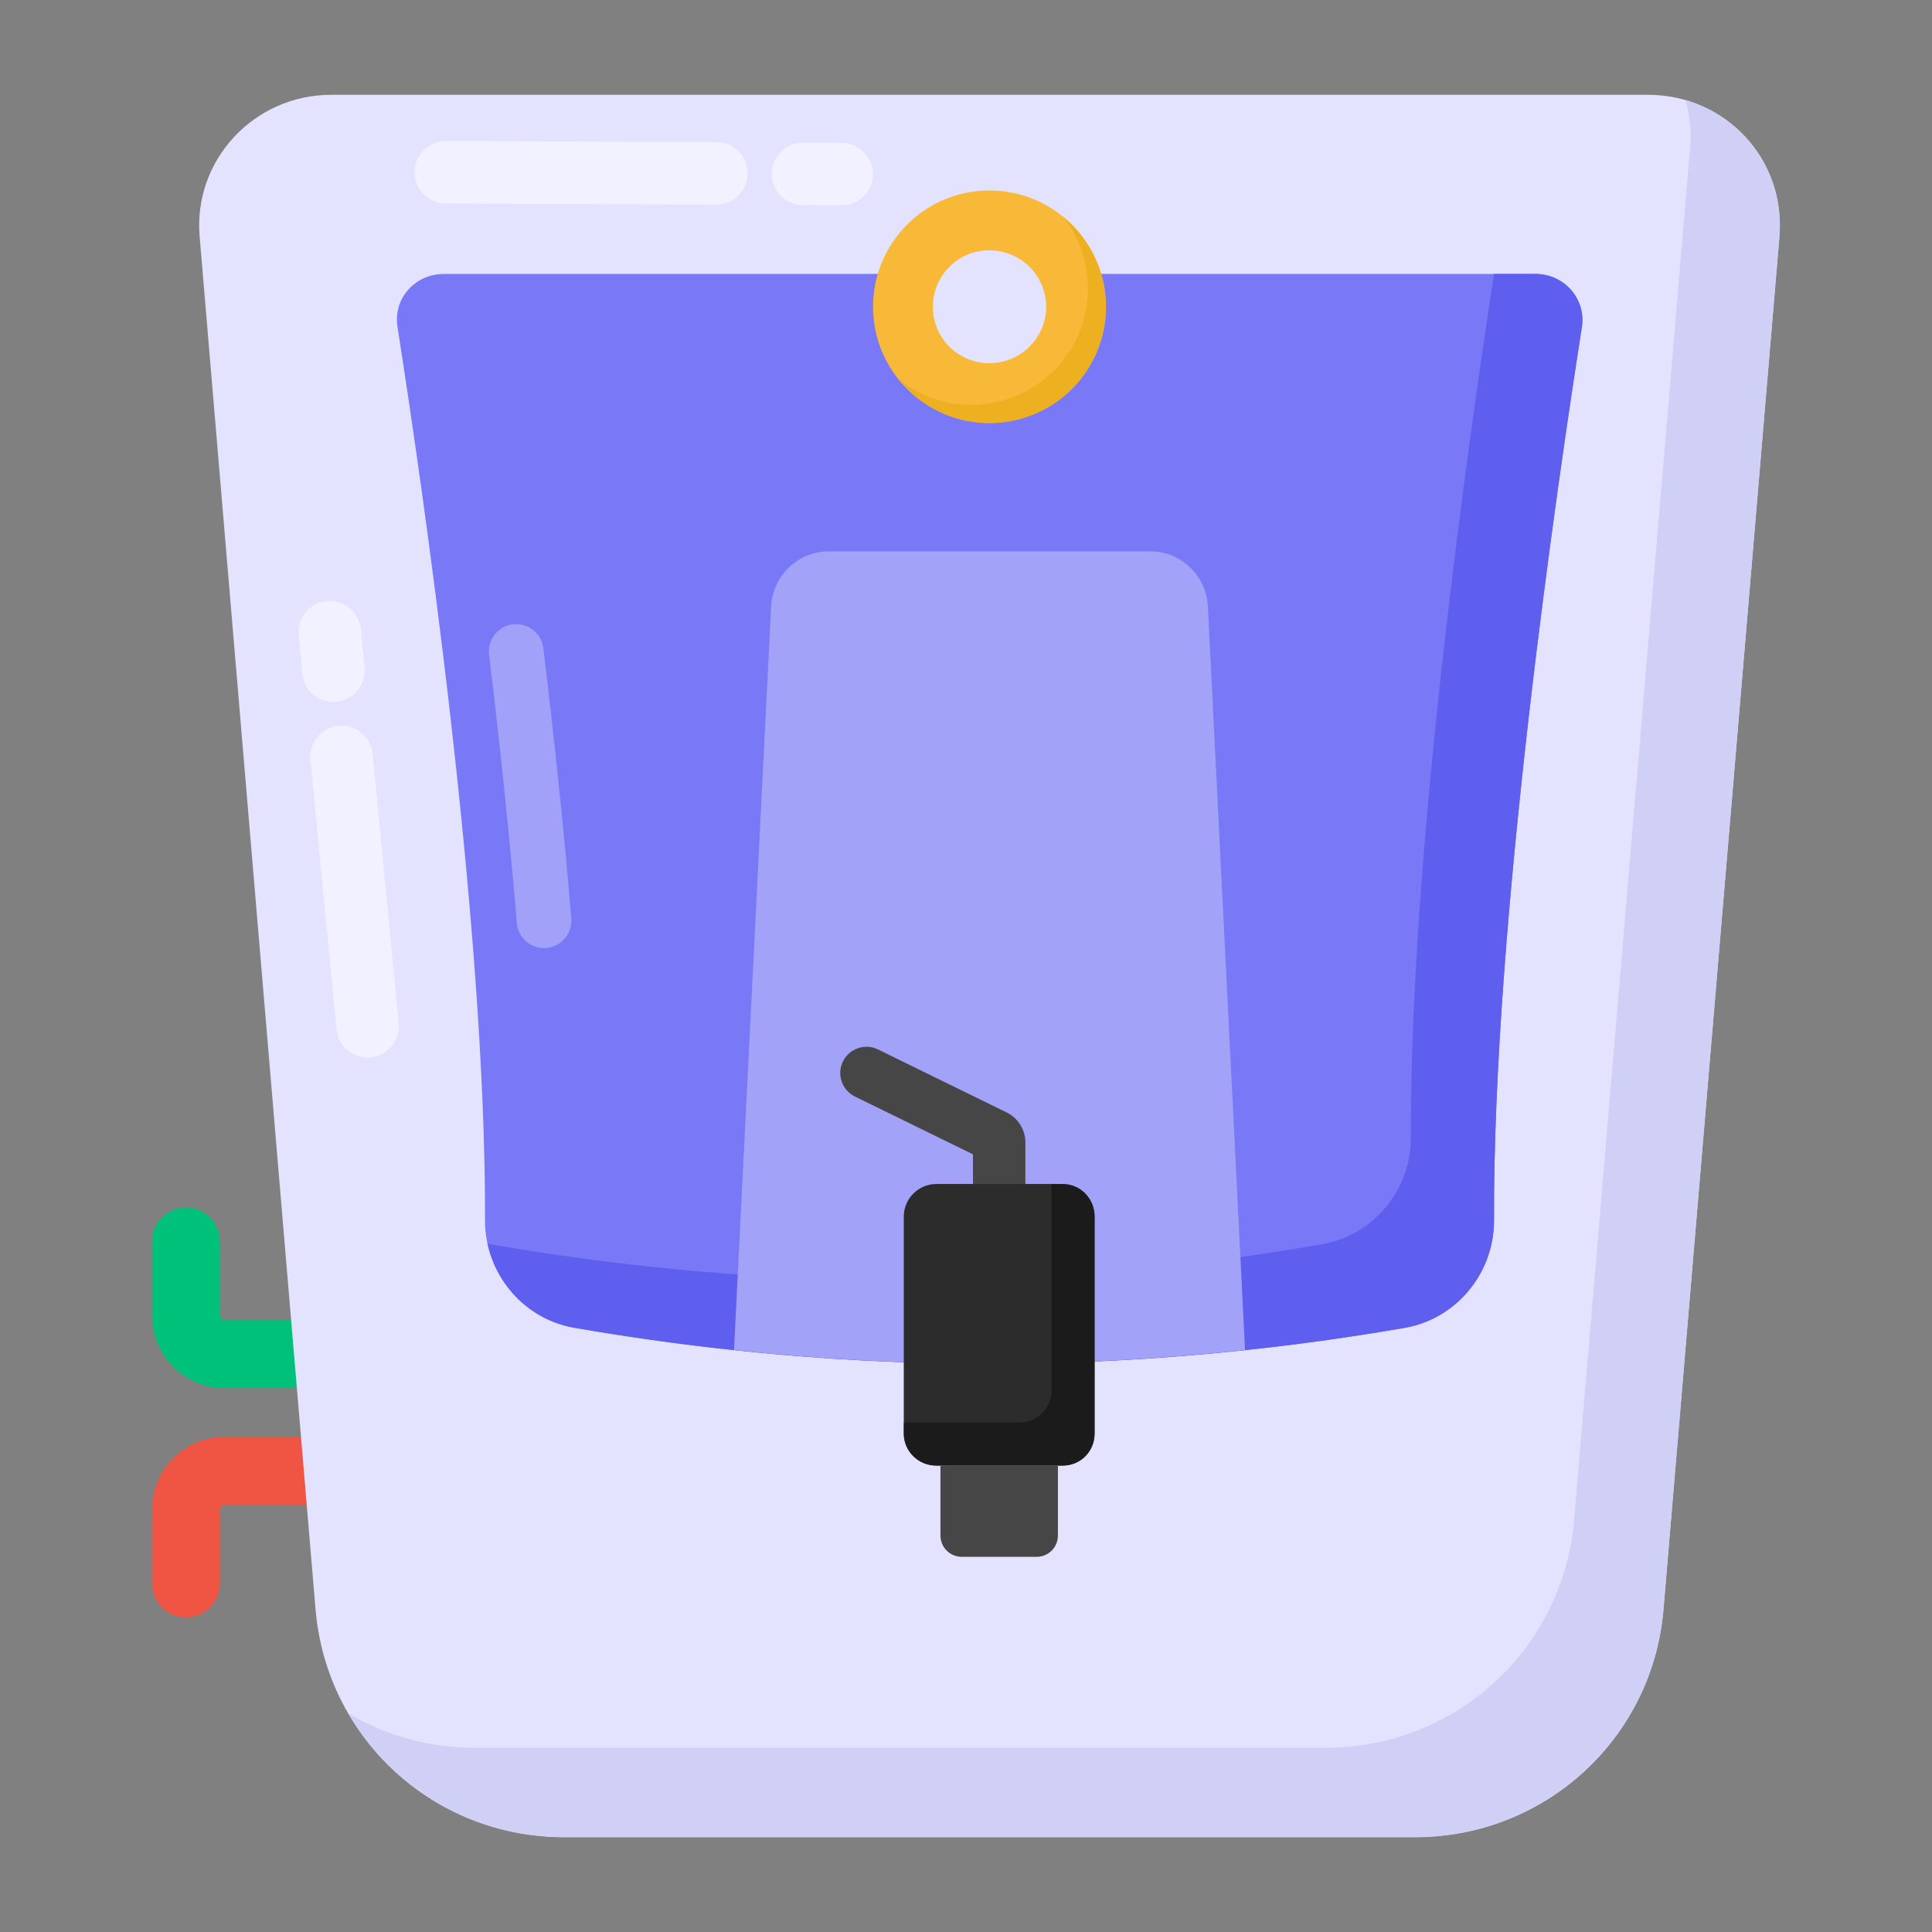 <svg id="Layer_1" enable-background="new 0 0 53 53" height="512" viewBox="0 0 53 53" width="512" xmlns="http://www.w3.org/2000/svg"><rect x="0" y="0" width="53" height="53" fill="#808080" stroke="none"/><g id="_x36_8"><g><g><g><path d="m9.634 38.078h-3.474c-1.096 0-1.988-.892-1.988-1.988v-2.033c0-.514.417-.931.931-.931s.931.417.931.931v2.033c0 .07.056.126.126.126h3.474c.514 0 .931.417.931.931 0 .514-.417.931-.931.931z" fill="#00c179"/></g></g><g><g><path d="m9.634 39.418h-3.474c-1.096 0-1.988.892-1.988 1.988v2.033c0 .514.417.931.931.931s.931-.417.931-.931v-2.033c0-.07.056-.126.126-.126h3.474c.514 0 .931-.417.931-.931 0-.514-.417-.931-.931-.931z" fill="#f05543"/></g></g></g><g><path d="m48.814 6.492-3.177 37.625c-.286 3.57-3.249 6.283-6.819 6.283h-23.346c-3.57 0-6.532-2.713-6.818-6.283l-3.177-37.625c-.179-2.106 1.499-3.891 3.605-3.891h36.125c2.142 0 3.784 1.785 3.605 3.891z" fill="#e4e3ff"/></g><g><path d="m48.815 6.495-3.18 37.62c-.28 3.57-3.25 6.28-6.82 6.28h-23.34c-2.52 0-4.73-1.35-5.91-3.39 1.01.6 2.2.94 3.45.94h23.35c3.57 0 6.53-2.71 6.82-6.28l3.18-37.63c.04-.45-.01-.88-.13-1.29 1.62.47 2.73 1.99 2.58 3.75z" fill="#d0d0f7"/></g><g><path d="m43.395 8.975c-.65 4.15-2.44 16.27-2.41 24.51 0 1.44-1.03 2.69-2.44 2.94-1.46.25-2.93.46-4.39.61-4.68.5-9.35.5-14.02 0-1.46-.15-2.92-.36-4.38-.61-1.42-.25-2.45-1.5-2.45-2.94.03-8.24-1.75-20.36-2.4-24.51-.13-.78.48-1.46 1.27-1.46h29.95c.78-0 1.39.68 1.27 1.46z" fill="#7979f7"/></g><g opacity=".3"><g><path d="m14.177 25.319c-.187-2.256-.442-4.732-.761-7.359-.05-.411.243-.785.654-.835.41-.044.785.243.835.654.321 2.646.579 5.142.767 7.416.034.413-.273.775-.686.81-.433.031-.776-.288-.809-.686z" fill="#fff"/></g></g><g><path d="m43.395 8.975c-.65 4.15-2.44 16.27-2.41 24.51 0 1.44-1.03 2.69-2.44 2.94-7.6 1.32-15.2 1.32-22.79 0-1.21-.21-2.13-1.15-2.38-2.31.03.01.06.01.09.02 7.6 1.32 15.2 1.32 22.79 0 1.42-.24 2.45-1.49 2.45-2.93-.03-7.76 1.55-18.94 2.28-23.69h1.14c.78-0 1.39.68 1.27 1.46z" fill="#5e5eef"/></g><g><path d="m34.155 37.035c-4.68.5-9.35.5-14.02 0l1.02-20.41c.05-.84.74-1.5 1.58-1.5h8.82c.84 0 1.53.66 1.58 1.5z" fill="#a2a2f9"/></g><g><g><g><path d="m27.41 33.2c-.398 0-.719-.322-.719-.719v-.815l-3.238-1.585c-.357-.175-.504-.605-.33-.962.175-.356.605-.504.962-.33l3.529 1.728c.315.154.515.475.515.826v1.139c0 .398-.322.719-.719.719z" fill="#474646"/></g></g><g><path d="m30.029 33.372v5.955c0 .489-.388.877-.878.877h-3.466c-.489 0-.892-.388-.892-.877v-5.955c0-.489.403-.892.892-.892h3.466c.489 0 .878.403.878.892z" fill="#2d2c2c"/></g><g><path d="m30.025 33.375v5.95c0 .49-.38.88-.87.88h-3.47c-.49 0-.89-.39-.89-.88v-.3h3.17c.49 0 .88-.39.88-.88v-5.66h.31c.49 0 .87.4.87.89z" fill="#1b1b1b"/></g><g><path d="m29.022 40.205v1.913c0 .331-.259.59-.59.59h-2.043c-.331 0-.59-.259-.59-.59v-1.913z" fill="#474646"/></g></g><g><g><path d="m30.34 8.415c0 1.76-1.43 3.19-3.2 3.19-1.76 0-3.19-1.43-3.19-3.19s1.43-3.19 3.19-3.19c1.77 0 3.2 1.43 3.2 3.19z" fill="#f9b938"/></g><g><path d="m30.335 8.415c0 1.76-1.42 3.19-3.19 3.19-1.01 0-1.91-.47-2.49-1.2.54.44 1.24.7 1.99.7 1.77 0 3.2-1.43 3.2-3.19 0-.74-.25-1.42-.67-1.96.71.58 1.16 1.47 1.16 2.46z" fill="#ecb021"/></g><g><path d="m27.138 9.963c-.853 0-1.547-.694-1.547-1.548 0-.854.694-1.548 1.547-1.548.861 0 1.561.694 1.561 1.548 0 .854-.701 1.548-1.561 1.548z" fill="#e4e3ff"/></g></g><g opacity=".5"><g><g><path d="m10.223 20.685.714 7.39c.045.474-.312.89-.772.934-.474.045-.89-.312-.934-.772l-.714-7.39c-.045-.474.298-.889.772-.934.325-.031.612.12.786.363.079.115.134.261.148.41z" fill="#fff"/></g><g><path d="m8.293 18.478-.1-1.056c-.044-.46.298-.889.772-.934.503-.048.893.347.934.772l.1 1.056c.045.474-.298.889-.772.934-.474.045-.889-.298-.934-.772z" fill="#fff"/></g></g></g><g opacity=".5"><g><g><path d="m19.646 5.613-7.424-.03c-.476-.003-.854-.399-.852-.862.003-.476.399-.854.862-.852l7.424.03c.476.003.854.386.852.862-.003.476-.388.854-.862.852z" fill="#fff"/></g><g><path d="m22.035 3.914 1.061.006c.462.003.854.386.852.862-.003.505-.435.854-.862.852l-1.061-.006c-.476-.003-.854-.386-.852-.862.003-.476.386-.854.862-.852z" fill="#fff"/></g></g></g></g></svg>